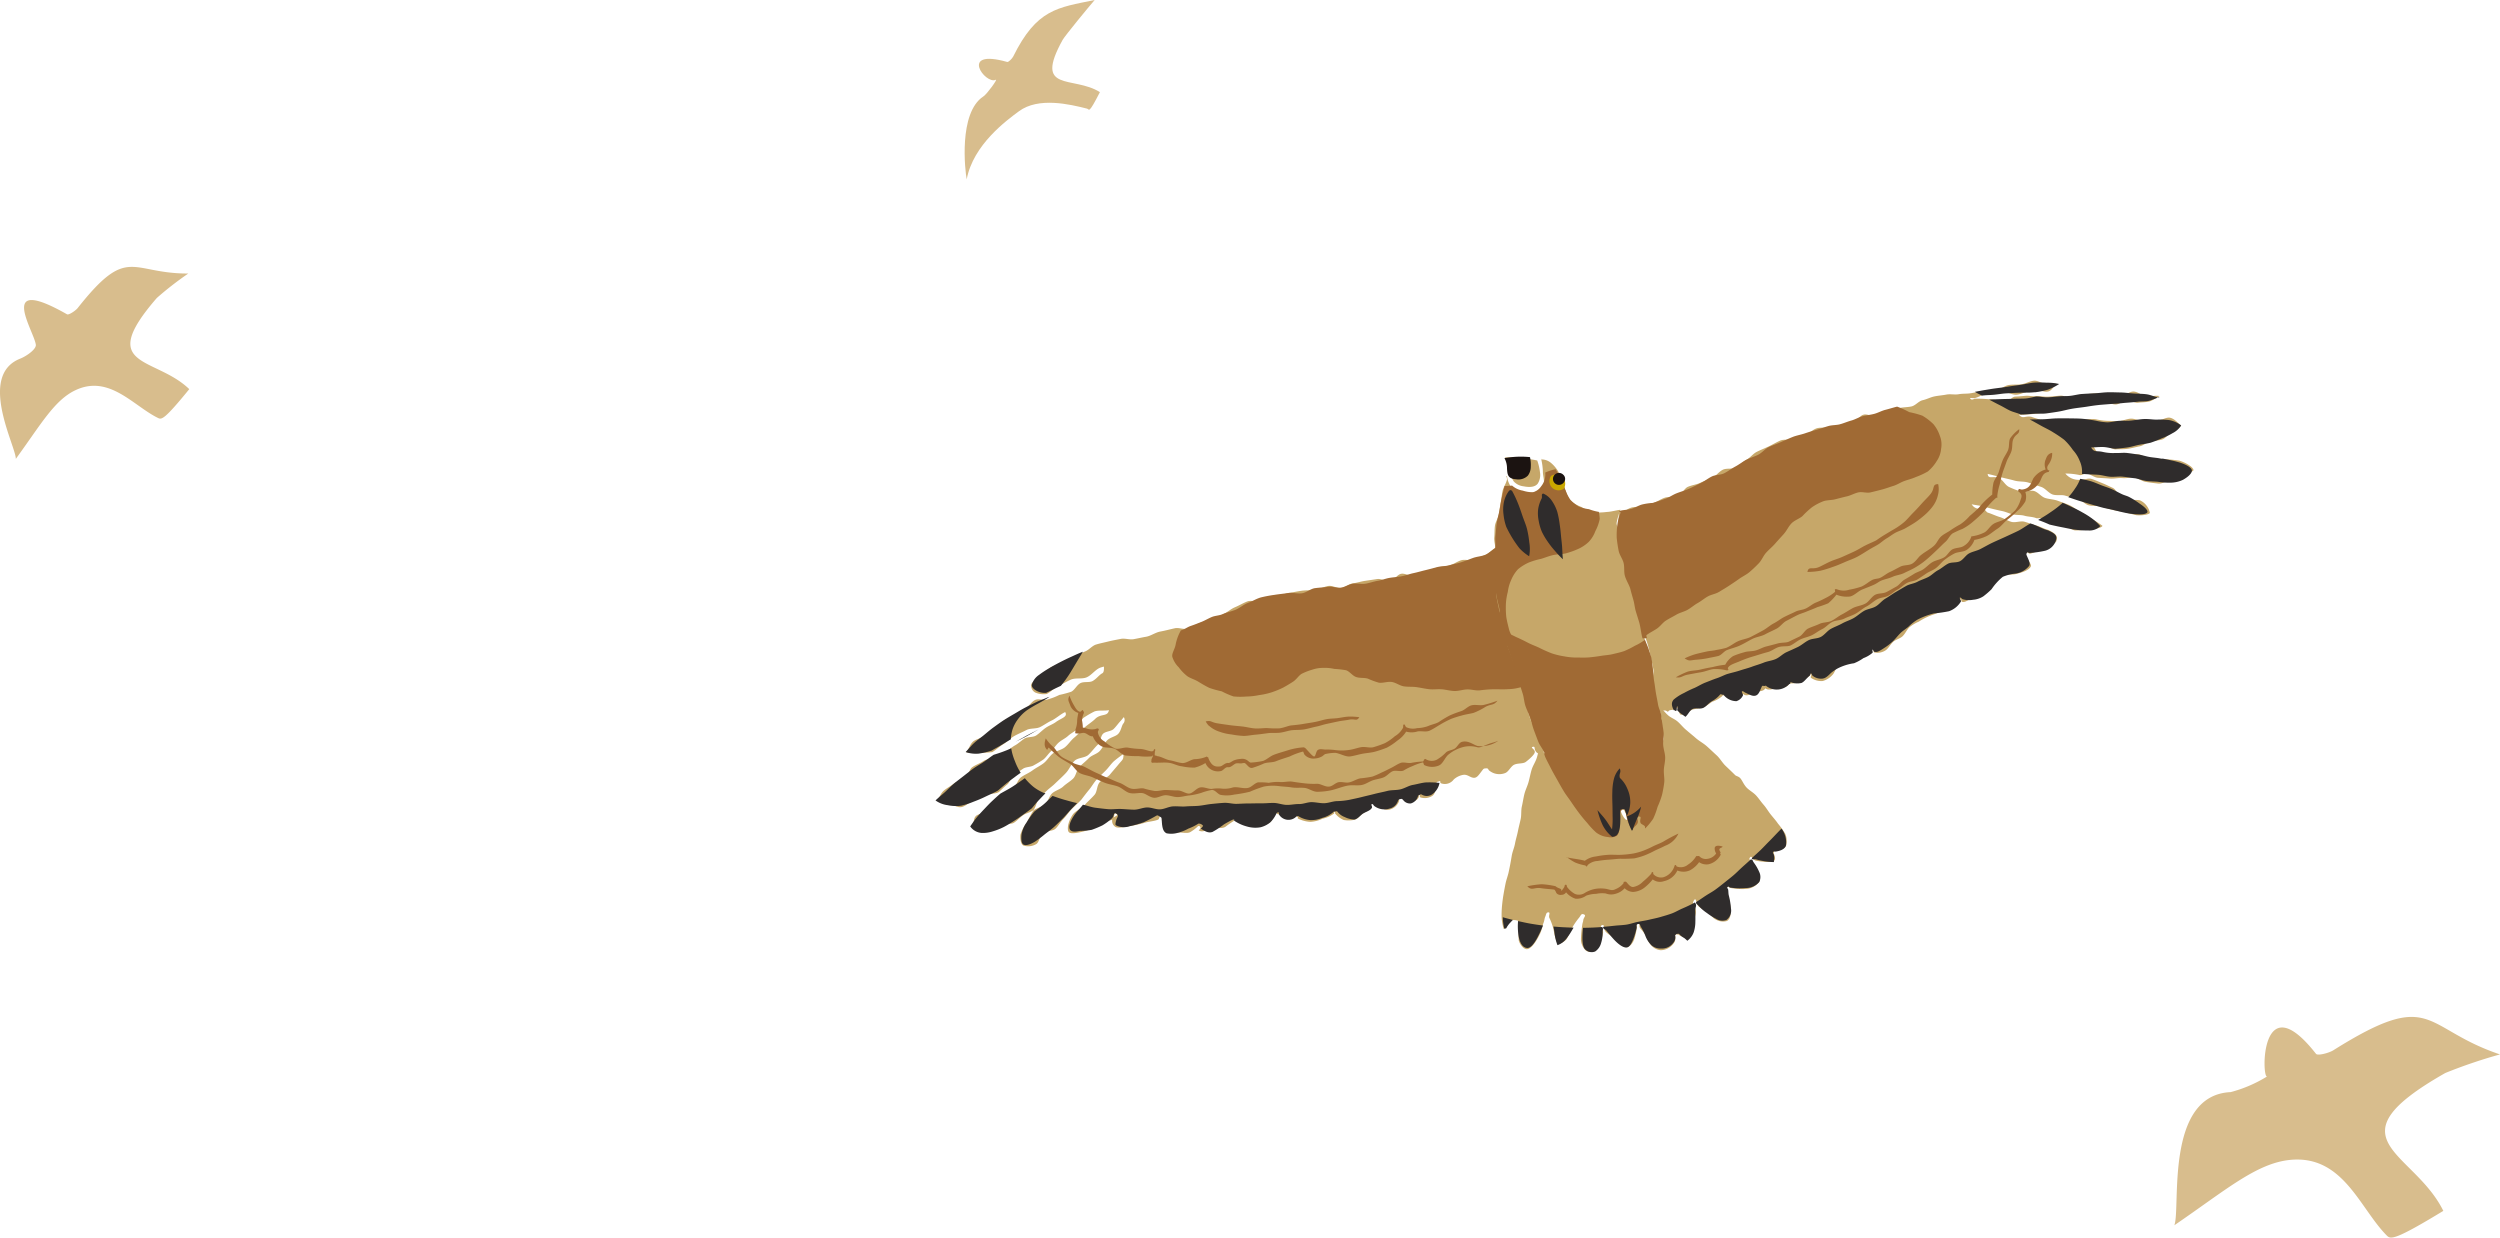 <svg xmlns="http://www.w3.org/2000/svg" width="318" height="157.419" viewBox="0 0 318 157.419"><g transform="translate(-920 -1727)"><g transform="translate(920 1760.942)"><path d="M283.459,306.561c-9.032-5.139-4.2,2.091-3.971,3.863.082.575-1.192,1.464-1.986,1.776-5.452,2.151-.535,11.169-.558,12.751,3.191-4.384,4.919-7.5,7.614-8.75,4.3-2.008,7.378,2.056,10.506,3.562.436.206.818.153,3.943-3.684-4.37-4.209-11.905-2.635-4.124-11.6a41.551,41.551,0,0,1,4-3.106c-7.376.033-7.644-3.738-14.077,4.4C284.54,306.1,283.674,306.688,283.459,306.561Z" transform="translate(-274.931 -300.523)" fill="#d8bd8d" fill-rule="evenodd"/></g><path d="M366.184,284.661c-6.23-1.757-2.763,2.921-1.47,2.267.347-.179-1.1,1.814-1.564,2.116-3.2,2.081-2.324,9.528-2.123,10.551.821-4.41,5.093-7.515,6.644-8.663,2.489-1.84,6.451-.893,8.67-.333.307.082.159.768,1.63-2.1-3.394-2.14-8.481.114-4.742-6.644.289-.519,3.4-4.307,4.074-5.072-4.73.968-7.375,1.142-10.368,7.2C366.812,284.226,366.343,284.705,366.184,284.661Z" transform="translate(681.937 1450.22)" fill="#d8bd8d" fill-rule="evenodd"/><path d="M486.423,306.9c-7.1-9.052-6.922,3.151-6.221,2.882a17.018,17.018,0,0,1-4.633,1.991c-8.433.386-6.33,14.806-7.163,16.938,6.507-4.449,10.4-7.854,14.656-8.308,6.819-.719,8.919,6.166,12.383,9.629.482.483,1.029.586,7.176-3.152-3.783-7.678-14.741-9.022.26-17.542a64.138,64.138,0,0,1,6.95-2.36c-9.961-3.335-8.421-8.547-21.2-.528C488.107,306.785,486.637,307.184,486.423,306.9Z" transform="translate(728.17 1554.144)" fill="#d8bd8d" fill-rule="evenodd"/><g transform="translate(661.367 1499.376)"><g transform="translate(377.633 276.055)"><g transform="translate(86.553)"><path d="M430,291.625c.53-.154,1-.508,1.51-.686s1.18.005,1.686-.194.78-.982,1.28-1.2,1.076-.272,1.568-.508,1.031-.388,1.519-.635.842-.762,1.327-1.015,1.211-.044,1.688-.3.846-.726,1.329-.98.835-.762,1.323-1.009,1-.443,1.5-.679.969-.525,1.47-.746,1.176-.022,1.686-.223,1.025-.35,1.544-.528.929-.673,1.457-.826c.492-.142,1.067,0,1.563-.142s1.015-.178,1.512-.318,1.015-.165,1.512-.3.837-.829,1.334-.964,1.14.289,1.639.158.94-.47,1.439-.6.995-.274,1.5-.4,1.036-.093,1.539-.211.9-.677,1.408-.789.978-.372,1.483-.479,1.031-.136,1.535-.236,1.065.045,1.572-.047,1.042-.04,1.55-.125,1.013-.2,1.523-.281,1.047.076,1.555.009c.541-.074,1.078-.657,1.724-.768.512-.089,1.078-.02,1.624-.1s1.056-.4,1.59-.452c.555-.053,1.118.45,1.633.465.575.013.773-.176,1.252-.042-.461.289-.512.757-1.022.933s-1.154-.223-1.691-.129c-.232.005-.432.116-.662.123-.59.016-1.172.412-1.768.436s-1.214-.426-1.8-.388-1.2.114-1.784.18-1.134.528-1.706.635c-.176.031-.421-.04-.592,0,.211.359.463.1.642.067a19.146,19.146,0,0,1,1.929.093c.612-.036,1.252.35,1.895.332.439-.013.86-.666,1.3-.684s.869-.058,1.309-.1.9.107,1.332.033c.506-.014,1.027.1,1.534.076s1.022-.091,1.517-.127c.579-.044.6.247,1.178.205.552-.044,1.084-.316,1.63-.354s1.1-.107,1.642-.136,1.1.158,1.646.145,1.085.116,1.63.125,1.116-.55,1.662-.51,1.044.526,1.586.6,1.131-.143,1.67-.027c0,.007-.054.051-.054.058-.436.156-.815.548-1.274.646s-.938.091-1.4.147-.96-.343-1.425-.312-.9.5-1.365.53c-.584.029-1.211-.4-1.8-.356s-1.169.381-1.744.475c-.735.122-1.459.169-2.158.3-.561.1-1.094.314-1.646.407s-1.118.111-1.681.183-1.1.178-1.675.218c-.55.038-1.074.083-1.655.082.543.6.739.109,1.566.256a13.1,13.1,0,0,0,1.6.47c.561-.022,1.111-.091,1.662-.1s1.105-.042,1.661-.029,1.109-.089,1.668-.038c.543.051,1.129-.073,1.688.029a7.723,7.723,0,0,0,1.412.187c.466,0,.955.067,1.466.033.476-.033.951-.263,1.452-.307.55-.049,1.136.3,1.681.263.568-.038,1.113-.011,1.642,0,.588.009,1.216-.488,1.719-.385.584.122,1,.672,1.4.984-.187.379-.682.474-1.192.782-.387.236-.662.8-1.178.993-.448.169-1,.131-1.506.267-.477.127-.913.525-1.416.622s-1.005.243-1.5.31c-.517.071-1.06.034-1.544.073-.526-.033-1.04-.521-1.546-.534-.537-.011-.788.1-1.283.112.446.677.341.815,1.194,1.009a6.152,6.152,0,0,0,1.67.087c.477.033.924.16,1.41.209s1.009-.319,1.488-.254.907.485,1.378.564c.488.083.971.089,1.432.187.156.033.2-.18.356-.147a18.088,18.088,0,0,1,2.013.194c.857.25,1.759.82,1.815,1.191.02.131-.421.287-1.514.908a3.008,3.008,0,0,1-1.392.407c-.5.034-1.047.474-1.59.412-.526-.06-1.073-.127-1.583-.214s-.966-.481-1.416-.528c-.51-.051-1.04.093-1.552.047s-1.04.1-1.552.06-1.033-.065-1.544-.1-.993-.5-1.5-.537c-.25-.018-.532.22-.784.2a8.616,8.616,0,0,0-1.875-.205,2.174,2.174,0,0,0,1.8.8c.465.085,1.049-.269,1.517-.123s.918.358,1.368.535.893.41,1.327.6c.452.2.655.926,1.076,1.12.267.125.568.165.822.28.6.274,1.359.029,1.719.265a2.243,2.243,0,0,1,1.125,1.528c-.054.169-.759.359-1.684.3a15.266,15.266,0,0,1-1.486-.394c-.51-.107-1.036-.156-1.546-.281s-1.007-.289-1.514-.427-1.084-.027-1.586-.172-.889-.7-1.39-.849-1.04-.2-1.539-.361-1.1.009-1.6-.147c-.543-.172-.944-.8-1.494-.976s-1.087-.386-1.641-.553-1.18-.087-1.735-.245-1.123-.27-1.679-.416-1.18-.312-1.741-.439c.076.775.735.163,1.521.572.428.221.721.878,1.211,1.1a12.551,12.551,0,0,0,1.494.575c.5.149,1.172-.223,1.688-.067s.893.717,1.4.882,1.076.165,1.572.347,1.022.354,1.5.561c.5.218.911.6,1.363.848a11.219,11.219,0,0,1,1.345.833,9.61,9.61,0,0,1,1.519.964c-.229.33-1.073.4-1.824.43a9.085,9.085,0,0,1-1.666.145c-.512-.062-.989-.586-1.564-.7-.526-.1-1.036-.2-1.59-.332-.368-.171-.733-.361-1.105-.5-.218-.08-.506.044-.71-.038-.459-.183-.993-.158-1.461-.294s-.991-.064-1.465-.172-.931-.334-1.406-.432c-.728-.151-1.43-.33-2.12-.506-.626-.194-1.4-.263-1.735-.354.427.711,1.127.57,1.621.7.16.051.263.31.439.365.5.16.989.4,1.5.555s.976.466,1.485.615,1.169-.156,1.677-.013,1.013.35,1.515.483c.524.138.985.43,1.486.548.831.4,1.3.719,1.062,1.4-.123.347-.579.521-1.575.851a6.836,6.836,0,0,1-1.775.791c-.192.024-.352-.3-.447-.129a.52.52,0,0,0-.071.5c.254.566.74.964.6,1.26-.241.481-1.167.788-1.942.964-.561.129-1.267-.073-1.7.183a7.812,7.812,0,0,0-1.682,1.416,11.067,11.067,0,0,1-.853,1.06c-.359.3-.759.254-1.218.348-.388.08-.831.653-1.354.514-.112-.031-.071-.407-.178-.359s-.038.147-.091.25c-.267.53-.884.655-1.528.918a13.189,13.189,0,0,1-1.713.768,8.226,8.226,0,0,0-1.984.944,5,5,0,0,0-1.178.7c-.327.3-.517.782-.86,1.133-.325.33-.9.437-1.236.751-.367.343-.6.848-.958,1.073a1.889,1.889,0,0,1-1.441.26c-.082-.024-.142-.472-.223-.452s-.169.189-.229.249a3.563,3.563,0,0,1-1,.746c-.421.211-.706.55-1.147.652a6.565,6.565,0,0,0-1.775.33c-.486.24-.59.987-.915,1.309a2.5,2.5,0,0,1-1.26.8,2.276,2.276,0,0,1-1.5-.41c-.091-.065.132-.472.02-.466s-.076.127-.161.2a4.616,4.616,0,0,1-1.151.668,2.214,2.214,0,0,1-1.281.312c-.085-.016-.016.049-.1.082s-.056-.053-.109.016c-.365.47-.915.414-1.4.468s-1.145.426-1.619.062c-.142-.109.069-.566-.1-.523s.185.334.109.5c-.231.485-.946.358-1.361.5s-.826.572-1.316.35c-.129-.06-.011-.123-.145-.074s-.036,0-.1.132a1.072,1.072,0,0,1-.8.586,1.771,1.771,0,0,1-1.407-.613c-.107-.094-.118.044-.259.054s-.033-.005-.127.1a3.741,3.741,0,0,1-1.267.7,8.335,8.335,0,0,1-1.227.784,9.987,9.987,0,0,0-1.236.2,4.7,4.7,0,0,0-1.044.632c-.116-.105-.381.107-.508.011-.165-.125-.18-.474-.281-.6-.082-.1-.018-.245-.147-.265s-.156.067-.263.14c-.265.176-.615.109-.755.216-.294.221.034.234-.365.034-.172-.085-.278-.027-.47-.029-.109,0-.143.136-.216.218-.049.053-.249,0-.3.062s.39.23.319.307c-.065-.445-.47-.77-.541-1.2s-.127-.88-.2-1.309c-.076-.445-.341-.846-.416-1.27-.1-.6.319-1.256.229-1.8s-.207-1.078-.327-1.606-.238-1.069-.377-1.59-.336-1.038-.486-1.555-.372-1.024-.524-1.537c-.136-.452-.274-.906-.408-1.367s-.339-.893-.465-1.354-.372-.891-.485-1.354c-.133-.552-.033-1.24-.214-1.886-.14-.5-.372-1.005-.512-1.548-.134-.523-.278-1.044-.387-1.579s-.541-1.031-.6-1.563c-.06-.561.309-1.114.336-1.639a6.243,6.243,0,0,1,.053-1.617c.018-.051-.214-.23-.181-.272.058-.018.4.341.463.321.341-.1.737-.53,1.25-.681.45-.131.982-.065,1.408-.187C429.309,291.814,429.843,291.658,430,291.625Z" transform="translate(-425.322 -276.055)" fill="#c6a769"/></g><g transform="translate(72.421 9.738)"><path d="M421.652,281.826A6.8,6.8,0,0,1,422,283.32a2.02,2.02,0,0,1-.294,1.461c-.319.394-.922.5-1.795.33a1.992,1.992,0,0,1-1.243-.619,2.914,2.914,0,0,1-.483-1.314,4.274,4.274,0,0,0-.653-1.737c.456-.018.936-.033,1.392-.009s.909.1,1.363.169S421.2,281.723,421.652,281.826Z" transform="translate(-417.536 -281.42)" fill="#c6a769"/></g><g transform="translate(72.363 9.655)"><path d="M420.755,281.435a4.485,4.485,0,0,1,.1,1.218,1.871,1.871,0,0,1-.37,1.136,1.714,1.714,0,0,1-1.481.468c-1.084-.067-1.122-.613-1.172-1.372a2.684,2.684,0,0,0-.325-1.318,12.463,12.463,0,0,1,1.617-.183A11.359,11.359,0,0,1,420.755,281.435Z" transform="translate(-417.504 -281.375)" fill="#1b1311"/></g><g transform="translate(71.084 9.882)"><path d="M418.4,283.734a3,3,0,0,0,.452,1.28,2.912,2.912,0,0,0,1.514.784,3.936,3.936,0,0,0,1.323.022,2.064,2.064,0,0,0,1.225-.61c.381-.472.107-1.24.058-1.888a8.063,8.063,0,0,0-.236-1.822.469.469,0,0,0,.011.129,1.86,1.86,0,0,1,1.234.423,4.231,4.231,0,0,1,.917,1.065c.2.392.4.826.579,1.265.171.414.207.866.39,1.234a5.161,5.161,0,0,0,.548,1.2,4.713,4.713,0,0,0,1.456.855,5.581,5.581,0,0,0,1.544.691,9.1,9.1,0,0,0,1.69-.054c.561-.024,1.2-.216,1.741-.278a8.1,8.1,0,0,0-.5,1.673c-.011.524.468,1.042.532,1.59.064.528-.3,1.134-.187,1.666s.644.964.777,1.479c.14.535.062,1.116.2,1.615.178.637.608,1.176.741,1.724.111.466.167.942.294,1.407s.14.964.274,1.425.211.94.347,1.394c.152.508.209,1.049.358,1.565s.263,1.031.4,1.548.472.984.588,1.5.2,1.056.285,1.581c.093.545.118,1.134.221,1.728.082.463.365.9.448,1.39.08.47.011.973.089,1.459s.16.955.229,1.437c-.044.174-.372.018-.439.185.107.1.6.216.715.319.071.526-.232,1.131-.174,1.661s.406,1.034.443,1.564-.131,1.078-.118,1.606.152,1.074.132,1.6.073,1.1.013,1.615a14.71,14.71,0,0,1-.437,1.559,11.917,11.917,0,0,1-.488,1.521,9.56,9.56,0,0,1-.535,1.525,8.173,8.173,0,0,1-.946,1.37c-.044-.062-.3-.252-.341-.314a2.389,2.389,0,0,1-.22-.63c-.152-.408.073-.644-.365-.626s.069.307-.051.728a2.869,2.869,0,0,1-.5.786c-.067.087-.2.009-.261.1a5.038,5.038,0,0,1-.6-1.514c-.1-.356-.3-.626-.443-1.011-.256-.114-.3-.187-.539-.04-.022.278-.114.617-.116.935-.005.857.152,1.888-.321,2.327a1.5,1.5,0,0,1-1.111.341,3.339,3.339,0,0,1-1.441-.855,9.469,9.469,0,0,1-1.151-1.165c-.354-.387-.78-.748-1.129-1.207-.327-.432-.7-.849-1.016-1.316s-.492-1.009-.777-1.479c-.3-.488-.7-.9-.96-1.367-.29-.521-.563-1.016-.795-1.47a13.344,13.344,0,0,1-.47-1.6c-.058-.131-.3-.183-.358-.314l-.1.051c-.02-.038.183-.142.165-.181-.209-.492-.494-.951-.691-1.45s-.512-.953-.7-1.457-.339-1.018-.515-1.528-.207-1.06-.378-1.57-.477-.971-.641-1.485-.067-1.1-.227-1.615-.334-1.025-.492-1.543c-.031-.1-.367.007-.4-.091-.151-.492.007-1.08-.142-1.575s-.61-.9-.753-1.4-.325-.987-.459-1.488.044-1.082-.076-1.583-.466-.962-.566-1.468.08-1.067,0-1.575-.327-1-.374-1.516.089-1.024.065-1.51c-.024-.515.036-1.007.038-1.5,0-.512-.011-1,.018-1.494s-.181-1.022-.129-1.516.013-1.013.089-1.508.4-.944.492-1.439.132-.982.238-1.479c.1-.479.125-.986.238-1.486.107-.475.445-.935.559-1.437C418.434,283.943,418.232,283.7,418.4,283.734Z" transform="translate(-416.799 -281.5)" fill="#c6a769"/></g><g transform="translate(0.158 21.063)"><path d="M454.944,313.742c-.247.181-.339.334-.476.312a.66.66,0,0,1-.581-.359c-.216-.307,0-.619-.361-.528s.309.3.263.675c-.036.3-.623.84-1.145,1.238-.352.267-1.035.132-1.5.368-.434.223-.7.918-1.152,1.06a2.024,2.024,0,0,1-2.022-.347c-.116-.125-.118-.263-.289-.26s-.361-.011-.466.122c-.615.782-.8,1.209-1.388,1.044-.381-.107-.7-.45-1.238-.323a2.436,2.436,0,0,0-1.118.579,1.394,1.394,0,0,1-1.61.477c-.169-.062-.027-.368-.181-.276s-.37.038-.394.218c-.087.666-.1,1.419-.6,1.7a1.768,1.768,0,0,1-1.461.147c-.133-.06-.009-.367-.143-.312s.018.133-.04.265c-.241.555-.73.512-1.074.579a.746.746,0,0,1-.809-.243c-.149-.145-.314-.552-.517-.512s-.051.546-.132.739a1.7,1.7,0,0,1-1.163,1.033c-.637.174-1.136-.23-1.773-.693-.138-.1-.4-.276-.568-.236s0,.481-.071.633c-.183.372-.6.541-1,.79-.361.221-.659.75-1.111.817a3.534,3.534,0,0,1-1.336.022,2.808,2.808,0,0,1-1.078-.809c-.1-.107.071-.231-.076-.234s.014.123-.091.225a3.736,3.736,0,0,1-1.45.652,4.076,4.076,0,0,1-1.541.4,3.889,3.889,0,0,1-1.593-.423c-.084-.051.073-.194-.025-.187s-.241-.276-.319-.216c-.711.559-1.038.465-1.686-.347-.127-.16-.23.2-.436.211s-.33-.312-.437-.138c-.241.4-.3.9-.632,1.158a2.981,2.981,0,0,1-1.236.47c-.539.111-1-.256-1.581-.425a4.309,4.309,0,0,1-1.443-.657c-.067-.047-.238.171-.319.163s.024.254-.053.287a11.891,11.891,0,0,0-1.078.746c-.506.3-1.3,0-1.779.169-.555.2-1.078.59-1.6.28a1.03,1.03,0,0,0,.25-.341c-.172-.221-.031-.192-.309-.221a5.03,5.03,0,0,1-1.047.793c-.443.192-1.056-.011-1.5.053a2.184,2.184,0,0,1-1.285-.334c-.55-.252-.755-.592-.8-1.4-.013-.207.118-.557-.06-.666s-.214.65-.4.735c-.514.232-1.223.234-1.829.441a13.623,13.623,0,0,1-1.813.387c-.822.165-1.568.31-1.857.064a.875.875,0,0,1-.339-.9c.122-.443.9-.465.512-.713s-.136.4-.488.7c-.319.269-1.049.067-1.514.316-.416.223-.715.711-1.162.884a9.232,9.232,0,0,1-1.385.421c-.646.138-1.243.22-1.47.018-.267-.249-.211-1.207.461-2.229.347-.528,1.2-.79,1.672-1.4.314-.336.731-.7,1.12-1.143.338-.388.281-1.153.633-1.574s.993-.6,1.323-1c.372-.454.742-.864,1.042-1.232.6-.741.67-.59.684-1.388a15,15,0,0,0-1.2.906c-.385.347-.686.822-1.078,1.216-.372.376-.779.74-1.143,1.14s-.622.895-.964,1.3c-.356.423-.677.862-.995,1.272-.443.474-.926.875-1.31,1.29-.343.374-.626.82-.987,1.18s-.613.877-.984,1.211c-.4.359-1.182.231-1.557.528-.447.354-.5,1.192-.88,1.419a1.981,1.981,0,0,1-1.635.187c-.256-.114-.448-.657-.378-1.374a4.356,4.356,0,0,1,.813-1.53,10.813,10.813,0,0,1,.837-1.554c.414-.327,1.055-.427,1.47-.78s.51-1.038.913-1.4,1.005-.492,1.4-.862.889-.639,1.271-1.015.427-1.107.8-1.486.818-.722,1.182-1.1c.387-.4,1.038-.532,1.394-.911.387-.412.583-.967.924-1.339.4-.428,1.113-.5,1.438-.858.387-.423.417-1.064.672-1.339a.7.7,0,0,0,.036-.784c-.094.1-.24.3-.383.459-.321.33-.581.726-.911,1.047s-1.007.29-1.343.606-.294,1.031-.624,1.343c-.437.408-.791.909-1.232,1.33s-1.354.348-1.788.784-.653,1.064-1.069,1.514c-.365.4-.893.88-1.492,1.454-.321.3-.713.577-1.058.913-.33.319-.594.726-.918,1.065s-.381.962-.681,1.31c-.388.307-.971.4-1.352.681-.407.292-.737.684-1.129.931-.43.27-1.125,0-1.53.205a9.4,9.4,0,0,1-1.214.728,3.136,3.136,0,0,1-1.336-.051c-.608-.047-.866.049-1.232-.432.272-.388.125-.891.427-1.256s1.045-.329,1.372-.673.615-.688.964-1.015.7-.548,1.069-.858c.476-.276.855-.7,1.334-1.015s.6-1.1,1.067-1.43.991-.528,1.445-.864.975-.574,1.417-.917.739-.889,1.174-1.238,1.1-.439,1.53-.788c.448-.365.757-.877,1.176-1.221.436-.359.828-.833,1.278-1.252s1.016-.75,1.4-1.136c.737-.728,1.608-.23,1.74-1.118-.459.133-1.454-.033-1.906.207a12.3,12.3,0,0,0-1.323.775c-.394.279-.385,1.113-.773,1.436s-.829.537-1.2.873-.857.535-1.22.871-.592.76-.931,1.067c-.359.325-.617.757-.964,1.042a12.689,12.689,0,0,1-1.216.74c-.388.26-1.007.185-1.394.452s-.788.519-1.169.8-.481.922-.853,1.211-.7.65-1.058.953c-.5.292-1.241.143-1.73.383a16.04,16.04,0,0,1-1.5.733c-.565.2-1.02.713-1.539.8-.6.1-1.134-.437-1.652-.523-.566-.094-1.007.024-1.456-.33.359-.359.461-.862.857-1.221.378-.345.882-.57,1.29-.913s1.064-.323,1.483-.65.445-1.131.873-1.441.951-.466,1.388-.764,1.022-.279,1.466-.564a11.5,11.5,0,0,0,1.33-.628c.432-.192.8-.574,1.251-.817.428-.23.782-.6,1.205-.862s1.1-.142,1.5-.41c.43-.285.78-.668,1.162-.937.448-.318.955-.483,1.3-.739.715-.535,1.592-.664,1.22-1.292-.524.221-1.191.829-1.71,1.069s-.975.588-1.486.84-1.225.109-1.73.374-1.047.481-1.544.76-.9.74-1.383,1.031-.933.71-1.41,1.015a8.9,8.9,0,0,1-1.741.064,3.842,3.842,0,0,1-1.59-.062c.367-.388.465-.956.844-1.312s1.049-.419,1.452-.751.955-.47,1.379-.779.67-.873,1.111-1.158.973-.421,1.428-.684.848-.633,1.312-.88.762-.831,1.236-1.064,1.182.132,1.661-.091a7.514,7.514,0,0,0,1.423-.552,13.6,13.6,0,0,0,1.5-.4c.457-.216.717-.848,1.16-1.089.463-.25,1.169-.047,1.588-.287.5-.285.824-.775,1.212-.976.189-.087.238-.41.212-.853a4.122,4.122,0,0,0-.546.167c-.6.279-1.029.922-1.628,1.189s-1.43.042-2.025.3c-.537.236-1.042.555-1.583.795s-.969.789-1.508,1.04a2.8,2.8,0,0,1-1.41-.174,1,1,0,0,1-.55-.986c.031-.374.633-.639,1.2-1.1a9.679,9.679,0,0,1,1.205-1.093c.445-.269,1.025-.343,1.526-.6.484-.249.98-.468,1.472-.686.523-.232.966-.594,1.443-.773.508-.192.9-.728,1.4-.882s1.056-.263,1.57-.392,1.056-.221,1.579-.328,1.111.131,1.639.036,1.042-.216,1.572-.307c.619-.105,1.187-.548,1.82-.664s1.229-.283,1.855-.419c.523-.114,1.145.2,1.653.04s.96-.5,1.457-.686,1.071-.2,1.559-.408.951-.5,1.434-.713c.534-.234.984-.672,1.526-.9s1.053-.546,1.6-.75,1.279.165,1.842.007a15.542,15.542,0,0,1,1.677-.378c.57-.094,1.076-.6,1.65-.688s1.143-.211,1.715-.292,1.174-.038,1.748-.116,1.109-.423,1.675-.5c.516-.071,1.094.318,1.612.247s.982-.5,1.5-.574,1.018-.24,1.535-.318,1.029-.147,1.545-.23,1.116.347,1.632.258.909-.829,1.423-.927,1.136.363,1.648.254.964-.481,1.474-.6.991-.321,1.5-.454,1.045-.129,1.548-.274.94-.481,1.441-.641,1.129.085,1.624-.091.971-.4,1.461-.59,1.085-.873,1.568-1.084c-.031.508-.437,1.316-.441,1.842-.005.506.4,1.016.419,1.548.022.5-.227,1.038-.178,1.574.049.519.465.989.543,1.51s-.169,1.084-.067,1.6.187,1.031.309,1.541.2,1.031.338,1.537.575.927.721,1.43.08,1.071.23,1.572.127,1.055.279,1.552c.029.1.3.013.33.111.154.5.528.931.682,1.43s.005,1.094.165,1.59.211,1.031.374,1.525.26,1.02.43,1.514.416.964.6,1.452.661.866.848,1.35.212,1.035.412,1.514C455.014,313.86,454.958,313.733,454.944,313.742Z" transform="translate(-377.72 -287.66)" fill="#c6a769"/></g><g transform="translate(10.173 44.354)"><path d="M383.238,302.056c.476-.27.969-.535,1.456-.8s.975-.523,1.466-.768c-.461.274-.946.563-1.436.826S383.733,301.823,383.238,302.056Z" transform="translate(-383.238 -300.493)" fill="#1a1718"/></g><g transform="translate(72.009 41.515)"><path d="M445.969,326.135a1.821,1.821,0,0,1-1.427-.191c-.4-.187-.677-.673-1.047-.944a8.388,8.388,0,0,1-1.169-.753c-.269-.35-.267-1.136-.526-.779-.4.559.189.715.218,1.4.022.454-.225.911-.24,1.352a4.188,4.188,0,0,1-.151,1.3,1.95,1.95,0,0,1-.751.971,3.07,3.07,0,0,0-.312-.241c-.256-.185-.564-.149-.7-.372-.279.007-.33-.145-.5.082a1.133,1.133,0,0,1-.178,1.025,2.089,2.089,0,0,1-1.641.868,1.84,1.84,0,0,1-1.223-.628,3.445,3.445,0,0,1-.622-1.165,6.747,6.747,0,0,0-.777-1.009c-.183-.252.034-.633-.27-.57s-.084.3-.152.6a11.568,11.568,0,0,1-.327,1.376c-.3.751-.672.942-.9,1-.4.1-.8-.374-1.347-.913-.4-.394-1.04-.652-1.41-1.083-.265-.312-.062-.942-.443-.793s.129.477.145.886a4.84,4.84,0,0,1-.381,1.309,1.715,1.715,0,0,1-.668,1.065,1.06,1.06,0,0,1-1.194-.071,2.053,2.053,0,0,1-.574-1.574,14.2,14.2,0,0,1,.16-1.65c.022-.229.116-.414.123-.555.02-.4.45-.635.082-.786s-.383.18-.65.476a8.779,8.779,0,0,0-.946,1.425,9.83,9.83,0,0,1-.608,1.263,2.1,2.1,0,0,1-1.093.619,5.464,5.464,0,0,1-.483-1.436,6.763,6.763,0,0,0-.61-1.907c-.129-.272.18-.7-.12-.7s-.28.3-.408.568c-.087.192-.1.5-.223.8-.14.35-.2.842-.4,1.281a8.121,8.121,0,0,1-.662,1.176c-.325.468-.755.918-1.116.857-.432-.073-.789-.572-.956-1.067a5.847,5.847,0,0,1,.018-1.374,8.551,8.551,0,0,1-.131-1.182c-.5-.132-.877-.08-1.033.085a3.7,3.7,0,0,0-.5.868c-.071.013-.2.082-.278.093a6.338,6.338,0,0,1-.261-1.45,12.517,12.517,0,0,1,.047-1.459c.045-.466.105-.958.187-1.439s.171-.956.267-1.425.281-.942.381-1.394c.174-.777.3-1.508.407-2.142.087-.514.319-1.016.417-1.555.093-.514.261-1.025.367-1.561.1-.514.241-1.027.354-1.561.109-.51.027-1.073.149-1.6s.191-1.047.323-1.575c.129-.51.383-1,.528-1.526.138-.5.232-1.033.387-1.552s.481-.969.648-1.49.241-1,.421-1.517c.178.361.5.757.808,1.336.229.434.412.955.7,1.457.258.452.53.926.824,1.4.283.456.6.9.911,1.345s.483,1.007.811,1.421a15.151,15.151,0,0,0,1.122,1.191,7.866,7.866,0,0,0,1.281,1.018,2.968,2.968,0,0,0,1.523.439c.617.042,1.178.1,1.521-.216a2.452,2.452,0,0,0,.63-1.708,3.3,3.3,0,0,0,.59,1.466c.151.161.212.267.428.227s.136-.2.218-.407c.073-.174.265-.289.408-.477.087-.118.107-.261.194-.4.042.06-.074.14-.031.2a1.864,1.864,0,0,1,.247.39c.082.189.1.3.3.336s.064-.254.211-.4a7.329,7.329,0,0,0,1-1.2,8.831,8.831,0,0,0,.969-1.281,11.3,11.3,0,0,0,.372-1.559,13.812,13.812,0,0,0,.454-1.53c.08-.515.105-1.053.142-1.592.036-.523.114-1.058.114-1.6s-.082-1.06-.109-1.6-.2-1.049-.245-1.579-.064-1.12-.127-1.646c.336.307.672.737,1.035,1.058.345.3.833.465,1.2.782s.646.684,1.009,1c.43.372.877.731,1.309,1.107s.957.648,1.385,1.027.848.786,1.27,1.171.708.927,1.116,1.319.837.79,1.232,1.191c.116.12.416.156.615.356.276.272.45.831.871,1.26.325.33.8.575,1.171.966.334.358.613.795.953,1.181s.59.833.9,1.225c.327.412.673.784.938,1.185a9.957,9.957,0,0,1,.9,1.241,2.264,2.264,0,0,1,.138,1.523c-.136.43-.624.517-1.356.632-.154.024-.123.132-.209.263s-.007.1.033.249a1.666,1.666,0,0,1,.123.6c-.013.116-.154.209-.151.358a9.149,9.149,0,0,1-2.318-.161c-.4-.114-.5-.724-.73-.385s.207.338.452.672a5.362,5.362,0,0,1,.608,1.172c.189.465.332.888.114,1.245a2.244,2.244,0,0,1-1.7.9,7.992,7.992,0,0,1-1.967-.129c-.2-.033-.214-.278-.354-.138a.356.356,0,0,0-.129.4c.033.2.138.436.2.7a9.108,9.108,0,0,1,.321,1.652C446.459,325.18,446.461,325.843,445.969,326.135Z" transform="translate(-417.309 -298.929)" fill="#c6a769"/></g><g transform="translate(71.025 11.255)"><path d="M419.3,304.09c-.152-.5-.488-.964-.615-1.485s-.265-1.045-.345-1.566a11.677,11.677,0,0,1-.049-1.606,7.419,7.419,0,0,1,.243-1.566,5.352,5.352,0,0,1,.425-1.514,4.772,4.772,0,0,1,.857-1.363,5.892,5.892,0,0,1,1.368-.858,9.174,9.174,0,0,1,1.564-.47c.519-.154,1.027-.37,1.555-.485s1.109-.094,1.624-.223a10.275,10.275,0,0,0,1.545-.552,4.737,4.737,0,0,0,1.358-.906,3.922,3.922,0,0,0,.842-1.372,5.438,5.438,0,0,0,.554-1.543,7,7,0,0,0-.111-.9,6.328,6.328,0,0,1-1.26-.345,4.9,4.9,0,0,1-1.3-.334,4.964,4.964,0,0,1-1.056-.855,4.763,4.763,0,0,1-.592-1.156c-.181-.367-.294-.786-.465-1.2a12.725,12.725,0,0,0-.833-1.535,6.061,6.061,0,0,0-1.31.423,2.417,2.417,0,0,1-.537,1.768,1.785,1.785,0,0,1-1.047.741,4.342,4.342,0,0,1-1.279-.212,2.7,2.7,0,0,1-1.359-.641,5.751,5.751,0,0,1-.957.049c-.122.53-.261,1.053-.37,1.557-.116.528-.18,1.055-.281,1.565-.1.526-.252,1.036-.336,1.552s-.1,1.055-.165,1.579.018,1.053-.018,1.584-.178,1.033-.183,1.57c-.005.515.022,1.042.045,1.584.022.512-.009,1.044.042,1.588.049.514.192,1.016.27,1.532s.24,1,.341,1.51.053,1.045.172,1.55.4.966.53,1.466.241,1.006.385,1.5.33.986.479,1.481.274,1,.425,1.488c.029.1,0,.105.031.2.172.563.28,1.227.454,1.786a2.865,2.865,0,0,0,.379-1.869,9.767,9.767,0,0,0-.521-1.768C419.584,305.2,419.45,304.563,419.3,304.09Z" transform="translate(-416.767 -282.256)" fill="#a06a34"/></g><g transform="translate(30.097 21.184)"><path d="M408.345,305.57c.457-.25.873-.5,1.249-.746.432-.281.7-.75,1.073-.991a7.518,7.518,0,0,1,1.358-.534,4.319,4.319,0,0,1,1.4-.234,5.562,5.562,0,0,1,1.41.131,12.767,12.767,0,0,1,1.5.171c.468.156.8.688,1.269.857s1.02.069,1.5.209a10.05,10.05,0,0,0,1.407.517c.532.074,1.111-.171,1.641-.091s1.015.479,1.546.559,1.08.024,1.612.1,1.058.2,1.592.261,1.078-.027,1.613.013,1.062.2,1.6.216,1.067-.178,1.606-.2,1.082.172,1.621.118a16.516,16.516,0,0,1,1.78-.143c.588,0,1.225.033,1.808-.007a6.26,6.26,0,0,0,1.942-.348c-.2-.652-.7-1.318-.9-1.973-.029-.1.069-.127.038-.223-.153-.5-.427-.96-.579-1.463s-.4-.973-.55-1.476.078-1.109-.056-1.613-.292-1-.414-1.512-.5-.964-.6-1.476-.238-1.031-.316-1.546-.005-1.062-.054-1.581-.133-1.053-.154-1.555c-.024-.532.111-1.053.114-1.557,0-.528.087-1.216.118-1.724-.483.209-1,.773-1.486.964s-1.044.212-1.532.387-.98.377-1.476.537-1.022.243-1.523.388-1.053.109-1.557.24-1.005.27-1.512.39-1.007.272-1.515.379-1.006.3-1.517.4-1.04.118-1.554.207-1.009.3-1.523.381-1.016.279-1.532.358-1.071-.078-1.588-.005-.993.436-1.508.506-1.073-.178-1.586-.109c-.566.078-1.145.094-1.721.172s-1.087.572-1.662.655-1.191-.12-1.766-.033-1.156.138-1.73.232a16.563,16.563,0,0,0-1.742.33c-.563.16-1.08.49-1.63.691s-1.005.633-1.543.86-1.134.332-1.666.568c-.437.192-.964.187-1.41.376s-.855.439-1.3.615-.889.356-1.347.508-.8.454-1.265.573a5.845,5.845,0,0,0-.672,1.829c-.114.586-.5,1.082-.421,1.525a3.185,3.185,0,0,0,.824,1.345,5.782,5.782,0,0,0,1.078,1.12c.392.276.924.408,1.39.693s.947.572,1.421.8a12.9,12.9,0,0,0,1.574.439,10.874,10.874,0,0,0,1.5.65,9.035,9.035,0,0,0,1.628.011,8.481,8.481,0,0,0,1.6-.178,9.318,9.318,0,0,0,1.584-.345A11.139,11.139,0,0,0,408.345,305.57Z" transform="translate(-394.216 -287.727)" fill="#a06a34"/></g><g transform="translate(72.285 31.93)"><path d="M437.554,304.855c-.111-.1-.054-.252-.067-.548-.069-.486-.336-.947-.412-1.423s-.183-.955-.263-1.421c-.083-.486-.132-.967-.212-1.43-.105-.593-.113-1.185-.2-1.73-.069-.414-.06-.846-.151-1.258s-.269-.8-.37-1.211c-.142-.407-.307-.771-.47-1.16a6.779,6.779,0,0,1-1.274.753,10.989,10.989,0,0,1-1.348.672c-.465.165-.967.269-1.461.39s-1,.14-1.5.223-1.005.147-1.49.192c-.528.049-1.029.022-1.5.024a8.26,8.26,0,0,1-1.648-.145,9.72,9.72,0,0,1-1.619-.387,16.271,16.271,0,0,1-1.528-.677c-.5-.25-1.038-.425-1.532-.686s-.989-.5-1.5-.724a11.533,11.533,0,0,0-1.55-.662c.136.51.2,1.064.345,1.572s.374,1,.526,1.5.363.995.517,1.5c.029.1-.027.114,0,.212.158.515.37,1.013.53,1.526s.316,1.029.479,1.539.185,1.071.354,1.579.423,1,.6,1.5.28,1.042.465,1.544.372,1.009.568,1.506.575.922.784,1.416a.556.556,0,0,0,.04.071l-.082.045c.056.131.082.279.14.41.171.394.443.893.74,1.477.229.45.508.938.8,1.454.26.466.53.955.826,1.441.285.47.639.907.947,1.368s.635.924.962,1.358c.35.461.7.895,1.055,1.281a9.913,9.913,0,0,0,1.136,1.221,2.877,2.877,0,0,0,1.53.593,1.525,1.525,0,0,0,1.114-.165c.476-.439.318-1.49.325-2.347a8.129,8.129,0,0,1,.174-.808c.24-.145.274-.359.532-.245.142.385.158.844.256,1.2a5.037,5.037,0,0,0,.708,1.49c.064-.093.025-.156.093-.245.183-.247.494-.419.568-.681.12-.421-.285-.788.152-.806s.053.385.205.795c.071.189.416.261.55.443.047.062,0,.212.04.274a7.631,7.631,0,0,0,1.025-1.241,9.368,9.368,0,0,0,.555-1.5,11.449,11.449,0,0,0,.561-1.5,15.413,15.413,0,0,0,.285-1.575c.06-.519-.069-1.065-.049-1.606.018-.524.183-1.058.171-1.6s-.214-1.053-.252-1.588.107-1.078.051-1.61S437.625,305.382,437.554,304.855Z" transform="translate(-417.461 -293.648)" fill="#a06a34"/></g><g transform="translate(86.623 3.291)"><path d="M462.591,278.567a11.379,11.379,0,0,0-1.541-.7c-.486.12-1.005.287-1.49.408s-.938.388-1.425.515-.993.176-1.476.3-.929.408-1.412.541-.951.339-1.434.474-1.013.094-1.492.23-.946.31-1.419.447c-.53.152-1.053.307-1.566.483s-1.073.265-1.577.466-1.009.437-1.506.657-1.029.387-1.519.621-.86.731-1.347.978-1.033.39-1.514.642-.913.6-1.39.853-.917.6-1.4.851-1.133.185-1.623.432-.918.6-1.414.84-.976.492-1.481.715-1.031.363-1.543.564-.967.535-1.488.715-1.036.367-1.566.519a7.735,7.735,0,0,0-1.387.207c-.425.122-.857.4-1.3.535-.517.151-1.047.142-1.388.241-.069.02-.151.074-.211.091-.033.042.211.151.192.2a5.581,5.581,0,0,0-.414,1.546,10.16,10.16,0,0,0-.074,1.641c.056.532.134,1.084.243,1.624s.49,1.009.626,1.532c.14.543.025,1.143.167,1.648.182.644.583,1.2.715,1.75.111.463.252.915.379,1.376s.161.949.3,1.408.285.911.419,1.361c.189.639.245,1.423.432,2.073.842-.029.457-.027.5-.412.406-.309.918-.552,1.338-.837s.724-.759,1.154-1.027.893-.5,1.332-.755.969-.359,1.412-.61.829-.6,1.272-.848.835-.583,1.276-.837.991-.314,1.427-.577.875-.519,1.3-.8.849-.561,1.263-.858.889-.515,1.287-.837a15.939,15.939,0,0,0,1.209-1.138c.378-.378.575-.947.949-1.363s.795-.748,1.154-1.163.737-.817,1.1-1.225.6-.96.975-1.345c.392-.4.984-.577,1.39-.922a11.41,11.41,0,0,1,1.212-1.125,6.982,6.982,0,0,1,1.481-.779c.481-.151,1.02-.114,1.506-.243s.976-.256,1.468-.37.947-.387,1.439-.5,1.06.116,1.55,0,.982-.241,1.468-.367.964-.314,1.445-.459.913-.445,1.387-.619.967-.283,1.428-.494a10.016,10.016,0,0,0,1.57-.724,5.34,5.34,0,0,0,1.127-1.318,3.245,3.245,0,0,0,.561-1.566,2.965,2.965,0,0,0-.158-1.643,4.477,4.477,0,0,0-.839-1.512,7.372,7.372,0,0,0-1.381-1.056A11.975,11.975,0,0,0,462.591,278.567Z" transform="translate(-425.361 -277.868)" fill="#a06a34"/><g transform="translate(3.403 29.504)"><path d="M427.258,294.2c.058.011.116.022.169.035-.065-.033-.125-.076-.191-.113C427.243,294.151,427.25,294.177,427.258,294.2Z" transform="translate(-427.236 -294.124)" fill="#a06a34"/></g></g><g transform="translate(16.894 40.049)"><path d="M387.812,302.785c.065-.191-.013-.218.054-.408a3.191,3.191,0,0,0,.194-1.127,7.142,7.142,0,0,1,.154-.924,1.6,1.6,0,0,1-1.007-.882c-.209-.624-.41-.724-.125-1.323a6.22,6.22,0,0,0,.488,1.089c.245.414.463.9.855.962.156.027.272-.31.358-.178s.169.216.127.368a2.662,2.662,0,0,0-.238.871,5.628,5.628,0,0,1,.111.958,2.783,2.783,0,0,1,.412.094,2.152,2.152,0,0,0,1.136.1c.169-.038.3-.142.437-.04s-.08.269-.071.437a1.6,1.6,0,0,0,.824,1.156,6,6,0,0,0,1.354.906c.49.167,1.145-.2,1.664-.1a10.813,10.813,0,0,0,1.55.163c.653.024,1.26.4,1.6.279.172-.058.1-.336.254-.238s-.011.14.007.321a3,3,0,0,0-.025.416c.022.116.241.018.258.129.6.051,1.114.443,1.679.537.526.085,1.04.3,1.552.348s1.031-.406,1.548-.49a4.2,4.2,0,0,0,1.506-.3c.142-.078.06,0,.212.053s.02-.009.082.14c.394.958.835,1.109,1.486,1.027.3-.038.637-.488,1.038-.436.142.018.37-.14.61-.285a2.588,2.588,0,0,1,.935-.227,1.136,1.136,0,0,1,.869.174c.2.145.345.314.494.283a10.131,10.131,0,0,0,1.514-.207c.472-.172.868-.572,1.334-.762.6-.243,1.243-.4,1.849-.6a8.508,8.508,0,0,1,1.9-.363c.263-.025.412.229.677.506.185.2.593.679.753.653.178-.027.218-.633.426-.8.283-.229.711-.076,1.013-.078a7.649,7.649,0,0,1,1.278.069,6.4,6.4,0,0,0,1.73-.024c.532-.071,1.014-.258,1.492-.348.535-.1,1.118.127,1.583,0a13.439,13.439,0,0,0,1.459-.512,6.528,6.528,0,0,0,1.274-.886,2.727,2.727,0,0,0,1.029-1.06c.067-.145-.036-.387.114-.434s.171.27.307.35a2.047,2.047,0,0,0,1.376.116,4.488,4.488,0,0,0,1.4-.26c.417-.2.937-.272,1.352-.51a13.807,13.807,0,0,1,1.436-.857,14.672,14.672,0,0,1,1.387-.523c.481-.14.869-.628,1.348-.751.515-.134,1.136.08,1.65-.073a15.209,15.209,0,0,0,1.65-.515c-.51.653-.788.379-1.546.795a8.262,8.262,0,0,1-1.5.757c-.468.122-.958.176-1.425.312a14.356,14.356,0,0,0-1.385.434,12.8,12.8,0,0,0-1.428.742c-.434.249-.871.552-1.332.766s-1.047.029-1.532.1a2.516,2.516,0,0,1-1.468.027,3.72,3.72,0,0,1-1.116,1.142,7.743,7.743,0,0,1-1.339.9,14.264,14.264,0,0,1-1.523.514c-.508.136-1.065.163-1.583.261s-1.056.272-1.563.341c-.563.076-1.245-.367-1.889-.459a6.178,6.178,0,0,0-1.221.145c-.1,0-.241.138-.406.272a2.135,2.135,0,0,1-1,.307,1.5,1.5,0,0,1-1.263-.465c-.107-.109-.149-.394-.211-.421a8.746,8.746,0,0,0-1.7.628c-.563.194-1.151.361-1.715.593-.483.2-1.08.12-1.572.3a11.227,11.227,0,0,1-1.463.555c-.4.084-.613-.358-.915-.583-.12-.089-.446.02-.512.013-.145.025-.543-.083-.771.054-.379.234-.574.475-.918.43-.328-.042-.613.457-.895.492a1.712,1.712,0,0,1-1.956-1.025,4.7,4.7,0,0,1-1.376.586,7.555,7.555,0,0,1-1.634-.167c-.521-.049-1.014-.343-1.546-.432-.626-.1-1.3.005-1.958-.034-.127-.007-.238.06-.327-.031s-.016-.2-.024-.323c-.011-.145.205-.379.172-.566-.007-.038-.154.156-.162.12a7.379,7.379,0,0,1-1.646-.029,12,12,0,0,1-1.655-.08c-.541-.107-.956-.7-1.456-.869-.555-.2-1.241-.056-1.644-.329a2.353,2.353,0,0,1-1.065-1.238c-.434.031-.668-.319-1.02-.416-.269-.076-.539.06-.775.06-.2,0-.205-.013-.407-.018C387.826,302.927,387.812,302.785,387.812,302.785Z" transform="translate(-386.941 -298.121)" fill="#a06a34"/></g><g transform="translate(95.284 6.166)"><path d="M430.133,308.6a9.051,9.051,0,0,1,1.325-.521c.483-.131.982-.241,1.468-.35.421-.094.851-.094,1.245-.2a11.574,11.574,0,0,0,1.236-.263c.541-.209,1-.606,1.519-.846s1.142-.3,1.646-.563c.521-.27,1.033-.541,1.528-.811s.895-.652,1.356-.891c.5-.258.924-.61,1.381-.839.508-.252,1-.466,1.452-.684.347-.169.808-.18,1.218-.358.427-.185.8-.53,1.24-.739a12.616,12.616,0,0,0,1.292-.6,5.817,5.817,0,0,0,1.216-.786c.071-.078-.078-.319.025-.341a.423.423,0,0,1,.279.022,2.242,2.242,0,0,0,1.5.038,10.106,10.106,0,0,0,1.568-.4c.525-.223.951-.642,1.39-.853.33-.158.71-.134.958-.245.421-.182.811-.544,1.287-.762.445-.2.877-.457,1.319-.677.463-.229,1.082-.14,1.486-.372.485-.28.753-.789,1.073-1.051.594-.49,1.258-.8,1.753-1.272.345-.328.515-.835.871-1.149s.795-.5,1.2-.786a11.934,11.934,0,0,1,1.214-.737,6.251,6.251,0,0,0,1.22-1.082,15.7,15.7,0,0,0,1.205-1.094,9.754,9.754,0,0,1,1.662-1.621,7.238,7.238,0,0,1,.149-1.485c.114-.446.506-.864.67-1.367.152-.466.29-.955.472-1.428s.5-.889.7-1.336c.216-.5.073-1.133.285-1.536a5.026,5.026,0,0,1,1.152-1.171c.058.739-.477.53-.784,1.361-.151.408-.043.984-.223,1.492-.16.452-.468.878-.63,1.359s-.359.946-.5,1.408c-.16.51-.241,1.013-.356,1.45a7.586,7.586,0,0,0-.3,1.443c0,.076.053.109.016.174s-.109.018-.172.06a9.111,9.111,0,0,0-1.539,1.732,17.061,17.061,0,0,1-1.283,1.2,7.248,7.248,0,0,1-1.437,1.005,12.857,12.857,0,0,0-1.261.574c-.387.274-.566.768-.9,1.06s-.65.626-.982.942c-.5.477-1.027.987-1.639,1.488a10.136,10.136,0,0,1-1.283.873c-.416.241-.9.447-1.374.682s-1.011.269-1.466.479c-.488.223-1.018.3-1.45.49-.245.105-.508.319-.833.477-.479.23-1.035.425-1.581.653s-.993.757-1.521.88a3.421,3.421,0,0,1-1.757-.229,6.694,6.694,0,0,1-1.044,1.1,14.064,14.064,0,0,1-1.388.49c-.443.212-.906.365-1.338.552-.4.174-.819.278-1.156.445-.445.214-.907.479-1.412.731-.457.225-.788.757-1.283,1.015-.459.238-.955.445-1.441.71s-1.134.327-1.663.6c-.512.265-1.007.574-1.544.822s-1.1.37-1.648.584c-.392.151-.691.644-1.122.755s-.858.176-1.28.267a11.808,11.808,0,0,1-1.528.205C430.8,308.841,430.766,309.008,430.133,308.6Z" transform="translate(-430.133 -279.452)" fill="#a06a34"/></g><g transform="translate(13.884 45.49)"><path d="M385.6,302.591c-.359-.367-.41-.753-.18-1.472a5.119,5.119,0,0,0,.969,1.1c.365.345.6.917,1.058,1.245.419.3.955.477,1.43.759.452.265,1.044.3,1.528.543s.935.508,1.425.726.971.463,1.465.655c.514.2,1,.448,1.488.617.534.182.973.6,1.456.733.568.163,1.189-.1,1.648-.007a10.672,10.672,0,0,0,1.4.321c.463.042.958-.142,1.456-.127s.973.064,1.445.056c.525-.011,1.04.43,1.474.4.463-.033.871-.639,1.345-.766.506-.133,1.06.2,1.525.174a4.71,4.71,0,0,1,1.312-.036,3.4,3.4,0,0,0,1.388-.156c.65-.114,1.4.225,1.995.04.423-.129.757-.579,1.2-.684a9.454,9.454,0,0,1,1.359.06,5.972,5.972,0,0,1,1.321-.112c.592.078,1.189-.123,1.713-.031.541.091,1.051.152,1.563.214a10.379,10.379,0,0,0,1.543.053c.5-.015,1.084.463,1.633.341.408-.089.739-.485,1.125-.546.41-.065.839.094,1.231.042.528-.071,1-.436,1.514-.528a13.677,13.677,0,0,0,1.555-.229,11.163,11.163,0,0,0,1.171-.519c.408-.172.773-.376,1.147-.555.417-.2.8-.479,1.234-.655.41-.165.971.091,1.448-.024a9.427,9.427,0,0,1,1.4-.161c.162-.045.076-.26.241-.294.085-.018.034-.064.111-.018a1.443,1.443,0,0,0,1.436.074,5.313,5.313,0,0,0,1.165-.929c.3-.261.795-.265,1.125-.49s.517-.751.915-.848c.815-.2,1.425.383,1.978.532a3.636,3.636,0,0,0,1.4-.1,3.427,3.427,0,0,0,1.229-.573c-.684.283-.7.2-1.394.476-.521.205-.926.448-1.28.354a3.468,3.468,0,0,0-1.775-.029,4.829,4.829,0,0,0-1.929.993c-.441.388-.668,1.165-1.212,1.376a2.256,2.256,0,0,1-1.848-.083c-.064-.022-.009-.2-.071-.174-.033.014-.029-.162-.064-.16a7.505,7.505,0,0,0-1.3.457,7.872,7.872,0,0,0-1.194.592c-.416.169-1.011-.094-1.416.1-.387.185-.677.581-1.1.76-.385.16-.822.211-1.278.345-.544.163-1,.534-1.519.626-.532.1-1.091-.013-1.633.06-.751.1-1.483.445-2.3.624a9.076,9.076,0,0,1-1.684.181c-.566.018-1.085-.427-1.63-.49s-1.093.029-1.657-.065c-.517-.091-1.074-.094-1.659-.172a6,6,0,0,0-1.888.065,15.157,15.157,0,0,0-1.773.657,17.049,17.049,0,0,1-1.987.359,4.318,4.318,0,0,1-1.737.036c-.376-.091-.686-.648-1.116-.624a8.016,8.016,0,0,0-1.354.376,8.53,8.53,0,0,1-1.5.323c-.445.034-.944.2-1.483.207-.486.009-.989-.22-1.494-.236s-1.044.365-1.521.323c-.545-.049-1-.5-1.425-.583-.47-.1-1.116.14-1.721-.035-.5-.145-.937-.646-1.5-.838-.512-.176-1.087-.241-1.624-.454-.514-.2-1.022-.456-1.539-.688s-1.125-.279-1.623-.537-.8-.906-1.272-1.192c-.5-.3-.984-.554-1.417-.877a11.12,11.12,0,0,1-1.249-1.171C385.769,302.253,385.6,302.591,385.6,302.591Z" transform="translate(-385.283 -301.119)" fill="#a06a34"/></g><g transform="translate(94.164 9.167)"><path d="M429.516,309.66a10.685,10.685,0,0,1,1.5-.717c.488-.156,1.076-.131,1.619-.265s1.082-.241,1.592-.325a10.133,10.133,0,0,1,1.577-.29,2.926,2.926,0,0,1,.995-1.1,10.181,10.181,0,0,1,1.408-.483c.441-.156.976-.1,1.454-.23s.906-.4,1.368-.515c.492-.127.971-.243,1.4-.368.543-.156,1.125-.076,1.463-.241.437-.216.88-.421,1.323-.635s.7-.828,1.147-1.042.962-.359,1.428-.583,1.069-.16,1.534-.388.869-.586,1.33-.822.888-.534,1.338-.78c.486-.265,1.094-.316,1.6-.573s.808-.9,1.3-1.149c.412-.207.978-.12,1.4-.332s.819-.456,1.231-.675.69-.686,1.093-.917.8-.472,1.192-.719.826-.347,1.183-.588.673-.579,1.027-.826c.5-.348,1.189-.4,1.69-.735.385-.254.626-.82,1.056-1.007.452-.2,1.011-.151,1.374-.4a2.144,2.144,0,0,0,.944-1.12c.025-.1-.054-.018.022-.083s-.018-.016.082-.025a5.045,5.045,0,0,0,1.559-.481c.43-.211.719-.809,1.194-1.107.439-.274,1.049-.338,1.466-.657a12.025,12.025,0,0,0,1.241-1.014,3.947,3.947,0,0,0,.733-1.417c.152-.356.156-.581-.022-.8-.161-.2-.363-.191-.267-.43s.245-.011.5-.044c.987-.129,1.087-.786,1.4-1.417a2.867,2.867,0,0,1,1.57-1.134,1.7,1.7,0,0,1-.04-1.172c.133-.263.2-.811.866-.946a2.169,2.169,0,0,1-.3,1.225c-.151.3-.461.53-.263.924.084.165.267-.033.187.134s.007.123-.174.163c-.662.147-.731.666-1.011,1.22a2.714,2.714,0,0,1-1.853,1.319,1.836,1.836,0,0,1,0,1.2,4.882,4.882,0,0,1-1.055,1.247,11.278,11.278,0,0,1-1.234,1.076c-.436.339-.771.838-1.234,1.132-.5.316-.938.722-1.4.953a5.96,5.96,0,0,1-1.552.483,2.583,2.583,0,0,1-.955,1.254c-.428.3-1.073.249-1.543.452a7.664,7.664,0,0,0-1.136.708c-.5.33-.842.88-1.336,1.227-.357.249-.8.394-1.169.646s-.724.5-1.105.741-.955.229-1.367.465-.741.6-1.156.817-.766.581-1.187.795-.947.216-1.365.425c-.492.249-.9.682-1.4.938s-.918.659-1.4.922c-.452.247-.969.387-1.43.624s-1.065.192-1.53.423-.826.69-1.294.915-.877.57-1.339.79c-.447.212-.955.294-1.4.506s-.819.557-1.256.773c-.363.178-.969.047-1.525.209-.452.131-.88.506-1.388.637-.572.149-1.167.347-1.759.523a14.577,14.577,0,0,0-1.715.606c-.7.31-1.4.47-1.6.888-.043.1.125.218.035.27a.308.308,0,0,1-.234.031,5.931,5.931,0,0,0-1.632-.151c-.5.06-1.04.31-1.59.4s-1.116.2-1.6.289C430.2,309.473,430.32,309.769,429.516,309.66Z" transform="translate(-429.516 -281.106)" fill="#a06a34"/></g><g transform="translate(110.904 13.149)"><path d="M447.572,290.4c.3-.214.639-.447,1.02-.672.336-.2.686-.419,1.055-.628a9.094,9.094,0,0,0,1.352-.931c.408-.341.753-.788,1.147-1.182s.77-.8,1.12-1.2c.4-.447.813-.831,1.118-1.207.613-.755.172-1.265.987-1.28a2.974,2.974,0,0,1-.044,1.45,3.825,3.825,0,0,1-.621,1.343,6.946,6.946,0,0,1-1.011,1.1,13.2,13.2,0,0,1-1.174.924c-.408.278-.851.525-1.278.777s-.942.383-1.363.619c-.361.205-.681.463-1.009.655-.374.221-.682.49-.971.7s-.826.465-1.437.84c-.423.26-.889.57-1.419.851-.468.247-1,.421-1.53.652-.5.218-1.005.443-1.539.617a12.91,12.91,0,0,1-1.588.49,9.117,9.117,0,0,1-1.648.152c.154-.791.6-.236,1.477-.623.436-.191.911-.474,1.448-.711.477-.212,1.016-.356,1.521-.583s1.005-.45,1.483-.673c.532-.247,1-.561,1.434-.777C446.77,290.768,447.333,290.567,447.572,290.4Z" transform="translate(-438.739 -283.3)" fill="#a06a34"/></g><g transform="translate(34.368 42.716)"><path d="M396.966,300.766a2.53,2.53,0,0,1-.4-.559c.771-.152.6.1,1.535.254.454.073.984.147,1.554.227.5.069,1.033.105,1.572.165.523.058,1.049.205,1.57.245.546.04,1.087-.047,1.584-.043a12.618,12.618,0,0,0,1.581.034c.608-.087,1.114-.341,1.534-.377.49-.045,1-.1,1.537-.194.494-.087,1.011-.154,1.535-.26.459-.093.911-.25,1.374-.336s.949-.073,1.41-.134.94-.174,1.4-.192a8.347,8.347,0,0,1,1.361.078c-.383.583-.521.149-1.319.316-.407.087-.891.118-1.376.22-.456.094-.924.2-1.372.294-.5.1-.96.272-1.356.352-.535.107-1.045.269-1.55.358-.543.1-1.084.062-1.584.109-.4.038-.911.229-1.512.316-.481.069-1.02-.005-1.559.064-.5.064-1.022.145-1.548.189s-1.042.16-1.555.162a11.758,11.758,0,0,1-1.554-.191,6.56,6.56,0,0,1-1.506-.345,3.648,3.648,0,0,1-1.341-.762C396.965,300.738,396.966,300.766,396.966,300.766Z" transform="translate(-396.569 -299.591)" fill="#a06a34"/></g><g transform="translate(80.267 57.597)"><path d="M421.863,310.815c1.165.236,1.608.232,2.32.439a2.789,2.789,0,0,1,1.4-.548,11.6,11.6,0,0,1,1.534-.209c.51-.035,1.04.016,1.548,0a12.5,12.5,0,0,0,1.7-.172,7.907,7.907,0,0,0,1.294-.37,12.166,12.166,0,0,0,1.225-.554c.4-.2.826-.339,1.229-.557a22.412,22.412,0,0,1,1.978-1.055,2.977,2.977,0,0,1-1.706,1.559c-.41.221-.848.4-1.274.6a12.633,12.633,0,0,1-1.274.6,8.707,8.707,0,0,1-1.358.4,17.359,17.359,0,0,1-1.8.047c-.436.014-.933.085-1.434.118a13.175,13.175,0,0,0-1.427.165,2.007,2.007,0,0,0-1.272.519c-.056.083-.035.142-.127.176s-.094-.1-.192-.129a6.542,6.542,0,0,1-1.258-.363,6.785,6.785,0,0,1-1.1-.71C421.85,310.766,421.863,310.815,421.863,310.815Z" transform="translate(-421.859 -307.79)" fill="#a06a34"/></g><g transform="translate(75.278 59.146)"><path d="M419.11,313.8a12.064,12.064,0,0,1,1.837-.26,10.723,10.723,0,0,1,1.74.249c.036.007.009.025.042.038s.011,0,.04.024c.23.183.521.216.633.336.04.044.013.167.047.2a3.833,3.833,0,0,0,.336-.443c.1-.149.025-.332.207-.341s.094.205.214.343a3.19,3.19,0,0,0,.96.828,1.359,1.359,0,0,0,1.252-.125,3.814,3.814,0,0,1,1.385-.525,4.16,4.16,0,0,1,1.427.024c.437.113.711.23,1.109.014a2.5,2.5,0,0,0,.976-.71c.107-.138-.042-.221.134-.227s.189-.049.3.083c.274.319.488.586.813.586a2.254,2.254,0,0,0,1.243-.673,10.041,10.041,0,0,0,1.038-.984c.1-.122.034-.234.192-.24s.025.18.136.294a1.332,1.332,0,0,0,1.231.363,2.119,2.119,0,0,0,1.39-1.332c.06-.142,0-.165.147-.218s.056.116.192.185a1.422,1.422,0,0,0,1.416-.245,3.178,3.178,0,0,0,1-1.009c.087-.131.127-.06.283-.08s.1-.013.221.089a1.146,1.146,0,0,0,1,.261,1.575,1.575,0,0,0,1.076-.679,1.171,1.171,0,0,1-.185-.726c.1-.325.5-.3,1-.16-.035.132-.131.131-.191.161s-.185.093-.214.183.049.218.145.39c.04.071-.038.076-.04.158s.1.1.056.174A2.329,2.329,0,0,1,442.169,311a1.634,1.634,0,0,1-1.211-.267,3.4,3.4,0,0,1-1.176,1.044,2.023,2.023,0,0,1-1.59.016,2.442,2.442,0,0,1-1.7,1.356,1.5,1.5,0,0,1-1.432-.223,6.535,6.535,0,0,1-1.033,1.033,2.628,2.628,0,0,1-1.463.563,1.608,1.608,0,0,1-1.078-.472,2.289,2.289,0,0,1-1.116.693,1.9,1.9,0,0,1-1.289-.029,3.636,3.636,0,0,0-1.212.049,3.843,3.843,0,0,0-1.283.236,2.012,2.012,0,0,1-1.356.381,2.61,2.61,0,0,1-1.194-.811.666.666,0,0,1-.568.319.689.689,0,0,1-.621-.18c-.1-.107-.138-.341-.3-.479-.436-.069-1.094-.087-1.7-.187C419.981,313.9,419.678,314.423,419.11,313.8Z" transform="translate(-419.11 -308.643)" fill="#a06a34"/></g><g transform="translate(0 34.464)"><g transform="translate(10.915 18.344)" style="mix-blend-mode:multiply;isolation:isolate"><path d="M385.308,307.133a11.658,11.658,0,0,0-1,1.4,3.8,3.8,0,0,0-.641,1.564c-.069.717.027,1.142.281,1.256.289.129.789,0,1.416-.374a13.049,13.049,0,0,0,1.223-.911c.374-.3.8-.592,1.2-.949.37-.336.737-.7,1.105-1.071s.69-.766,1.033-1.14c.256-.274.53-.539.813-.842-.532-.113-1.035-.263-1.555-.407s-1.047-.327-1.557-.508c-.379.341-.733.728-1.116,1.053S385.7,306.826,385.308,307.133Z" transform="translate(-383.647 -305.151)" fill="#2f2c2c"/></g><g transform="translate(17.03 16.614)" style="mix-blend-mode:multiply;isolation:isolate"><path d="M416.048,308.49c.1-.005.1.02.18.071a3.338,3.338,0,0,0,1.466.445,3.656,3.656,0,0,0,1.488-.283,3.382,3.382,0,0,0,1.348-.69c.1-.1.082-.12.229-.116s.243-.094.345.013a2.038,2.038,0,0,0,.918.682,2.964,2.964,0,0,0,1.22.323c.452-.067.768-.541,1.127-.764.4-.247.944-.368,1.125-.74.076-.153-.171-.416-.005-.456s.182.151.319.25a2.141,2.141,0,0,0,1.929.314,1.469,1.469,0,0,0,1.069-.969c.082-.191.14-.211.343-.25s.2.022.348.167a1.064,1.064,0,0,0,.944.4,1.3,1.3,0,0,0,.9-.878c.058-.132.034-.136.171-.189s.163-.131.3-.073a1.246,1.246,0,0,0,1.214.064,2.253,2.253,0,0,0,1.067-1.537,11.939,11.939,0,0,0-1.775-.058c-.523.053-1.071.218-1.635.319-.532.094-1.029.439-1.577.563s-1.123.06-1.661.2-1.1.24-1.621.377c-.555.143-1.1.265-1.608.394-.579.147-1.123.254-1.617.361a9.373,9.373,0,0,1-1.6.163c-.532.031-1.051.254-1.581.265s-1.062-.134-1.592-.136-1.064.252-1.593.241-1.065.125-1.6.109-1.053-.232-1.585-.247-1.06.056-1.592.047-1.058.018-1.588.016-1.055.038-1.585.051-1.065-.158-1.6-.127-1.054.087-1.584.14-1.078.182-1.628.234-1.094.034-1.644.08-1.1-.044-1.652-.005-1.078.352-1.628.377-1.107-.254-1.655-.241-1.1.285-1.644.281-1.1-.064-1.65-.087-1.111.069-1.657.024-1.1-.116-1.644-.187-1.027-.279-1.564-.379c-.4.526-.837.927-1.138,1.387-.672,1.02-.693,1.628-.426,1.875.227.2.577.2,1.223.064a7.979,7.979,0,0,0,1.465-.134,12.213,12.213,0,0,0,1.354-.564,7.161,7.161,0,0,0,1.187-.873c.352-.294.2-.862.588-.613s.094.428-.027.869c-.143.53-.078.559-.022.608a2.206,2.206,0,0,0,1.721.122,14.586,14.586,0,0,0,1.779-.5,17.735,17.735,0,0,0,1.642-.848c.189-.085.234,0,.412.107s.249.111.261.318c.049.811.074,1.566.626,1.819a3.033,3.033,0,0,0,1.477-.078,5.554,5.554,0,0,0,1.294-.521,6.331,6.331,0,0,0,1.28-.639.7.7,0,0,1,.59.287,1.282,1.282,0,0,1-.3.356c.517.309.946.617,1.5.417a10.348,10.348,0,0,0,1.428-.94,11.082,11.082,0,0,1,1.174-.632c.074-.034.044.009.125.016s-.029.087.036.134a5.35,5.35,0,0,0,1.6.73,3.771,3.771,0,0,0,1.755.1,3.126,3.126,0,0,0,1.214-.613,3.694,3.694,0,0,0,.771-1.082c.107-.174.065-.174.27-.189s-.022.14.107.3a1.411,1.411,0,0,0,2.162.243C415.946,308.509,415.95,308.5,416.048,308.49Z" transform="translate(-387.016 -304.198)" fill="#2f2c2c"/></g><g transform="translate(4.405 16.091)" style="mix-blend-mode:multiply;isolation:isolate"><path d="M387.017,303.91c-.506.361-1.009.708-1.517,1.042-.524.343-1.083.621-1.6.922-.368.31-.719.637-1.06.955s-.672.675-.995,1.016-.65.69-.949,1.054-.559.757-.831,1.145a1.946,1.946,0,0,0,1.439.829,3.963,3.963,0,0,0,1.434-.2,8.27,8.27,0,0,0,1.343-.526c.4-.2.815-.459,1.243-.73.392-.245.793-.519,1.2-.813.381-.274.784-.555,1.174-.862.276-.323.539-.673.84-.985s.6-.626.9-.924c-.067-.027-.136-.022-.2-.049a5.857,5.857,0,0,1-1.338-.78A7.525,7.525,0,0,1,387.017,303.91Z" transform="translate(-380.06 -303.91)" fill="#2f2c2c"/></g><g transform="translate(0 12.296)" style="mix-blend-mode:multiply;isolation:isolate"><path d="M385.555,307.195c.472-.4.938-.808,1.43-1.18s.975-.737,1.479-1.091a7.776,7.776,0,0,1-.735-1.483,7.127,7.127,0,0,1-.468-1.623,18.851,18.851,0,0,1-2.223.815c-.445.285-.851.621-1.28.913s-.906.545-1.325.849-.837.637-1.243.953-.838.641-1.234.971-.757.731-1.136,1.074c-.394.359-.828.692-1.187,1.051a3.352,3.352,0,0,0,1.57.606,5.051,5.051,0,0,0,1.673.067,9.892,9.892,0,0,0,1.61-.519,15.932,15.932,0,0,0,1.548-.662C384.522,307.7,385.052,307.485,385.555,307.195Z" transform="translate(-377.633 -301.819)" fill="#2f2c2c"/></g><g transform="translate(3.83 5.742)" style="mix-blend-mode:multiply;isolation:isolate"><path d="M385.487,303.616a5.025,5.025,0,0,1,.236-1.309,4.5,4.5,0,0,1,.613-1.172,5.32,5.32,0,0,1,1.176-1.2,15.514,15.514,0,0,1,1.45-.868c.5-.285,1-.552,1.452-.857-.085.014-.167.062-.25.071-.479.221-.986.379-1.457.61s-.951.457-1.416.7-.915.524-1.37.788-.911.53-1.354.817-.864.6-1.292.909-.82.653-1.229.989-.846.628-1.234.993-.7.757-1.069,1.145a4.065,4.065,0,0,0,1.661.2,9.721,9.721,0,0,0,1.65-.388c.394-.252.819-.45,1.223-.7S385.077,303.852,385.487,303.616Z" transform="translate(-379.743 -298.208)" fill="#2f2c2c"/></g><g transform="translate(12.243)" style="mix-blend-mode:multiply;isolation:isolate"><path d="M384.969,300.008a2.162,2.162,0,0,0,1.24.269c.628-.292,1.238-.606,1.864-.886a16.584,16.584,0,0,0,1.02-1.385c.31-.477.6-.984.9-1.483s.606-.995.893-1.479c-.465.18-.944.4-1.443.628-.479.214-.96.448-1.43.69s-.955.5-1.387.766a11.819,11.819,0,0,0-1.329.871,2.205,2.205,0,0,0-.913,1.261C384.372,299.364,384.368,299.663,384.969,300.008Z" transform="translate(-384.379 -295.044)" fill="#2f2c2c"/></g></g><g transform="translate(72.16 56.967)"><g transform="translate(10.122 12.516)" style="mix-blend-mode:multiply;isolation:isolate"><path d="M423.4,317.254a1.134,1.134,0,0,0,1.207.191,1.9,1.9,0,0,0,.75-1.1,4.256,4.256,0,0,0,.183-1.345c-.015-.334.14-.383-.049-.659-.408.029-.806.053-1.218.071s-.815.027-1.227.031a11.657,11.657,0,0,0-.074,1.461C422.992,316.515,423.1,317.061,423.4,317.254Z" transform="translate(-422.969 -314.339)" fill="#2f2c2c"/></g><g transform="translate(1.913 11.764)" style="mix-blend-mode:multiply;isolation:isolate"><path d="M419.558,317.339c.463.08.907-.483,1.3-1.182a14.533,14.533,0,0,0,.782-1.67c-.535-.065-1.056-.143-1.583-.234s-1.067-.214-1.586-.328a7.836,7.836,0,0,0,.069,1.922C418.678,316.6,418.979,317.241,419.558,317.339Z" transform="translate(-418.446 -313.925)" fill="#2f2c2c"/></g><g transform="translate(12.758 9.4)" style="mix-blend-mode:multiply;isolation:isolate"><path d="M429.824,316.943a3.271,3.271,0,0,0,.73,1.1,1.715,1.715,0,0,0,1.209.434,1.8,1.8,0,0,0,1.563-.7,1.071,1.071,0,0,0,.25-.973c.165-.225.212-.189.492-.2a2.325,2.325,0,0,0,.664.535,4.355,4.355,0,0,1,.4.35,2.355,2.355,0,0,0,.813-1.087,4.318,4.318,0,0,0,.207-1.341c.015-.439.005-.9-.016-1.35-.024-.532.276-.663-.036-1.094-.517.287-1.1.552-1.635.784-.441.192-.868.456-1.339.626-.454.163-.931.3-1.412.439-.465.14-.951.225-1.436.343s-.964.182-1.454.278-.949.276-1.441.35-.982.082-1.477.136-.985.107-1.481.142c-.051.312.207.247.412.488.368.432.753.933,1.152,1.327.546.539,1.1.9,1.5.8.225-.056.479-.323.78-1.076a8.754,8.754,0,0,0,.4-1.339c.069-.3-.112-.49.194-.554s.216.178.4.43A6.043,6.043,0,0,1,429.824,316.943Z" transform="translate(-424.421 -312.622)" fill="#2f2c2c"/></g><g transform="translate(0 11.273)" style="mix-blend-mode:multiply;isolation:isolate"><path d="M417.82,315.068a3.144,3.144,0,0,1,.579-.786c.091-.1.18-.189.263-.289-.43-.105-.857-.216-1.27-.339a6.055,6.055,0,0,0,.187,1.448C417.659,315.093,417.749,315.081,417.82,315.068Z" transform="translate(-417.392 -313.654)" fill="#2f2c2c"/></g><g transform="translate(6.438 12.458)" style="mix-blend-mode:multiply;isolation:isolate"><path d="M423.333,314.726c.054-.093.114-.183.174-.278-.43-.009-.857-.029-1.285-.051s-.857-.053-1.283-.091c.058.27.094.534.134.795a6.332,6.332,0,0,0,.377,1.579,2.466,2.466,0,0,0,1.109-.8A8.8,8.8,0,0,0,423.333,314.726Z" transform="translate(-420.939 -314.307)" fill="#2f2c2c"/></g><g transform="translate(31.663)" style="mix-blend-mode:multiply;isolation:isolate"><path d="M438.624,307.443c-.59.583-1.138,1.192-1.563,1.61-.359.354-.7.731-1.071,1.091s-.775.71-1.152,1.067c.074.259.281.073.541.147a8.977,8.977,0,0,0,2.276.345,2.744,2.744,0,0,1,.031-.392,1.359,1.359,0,0,0-.051-.575c-.04-.152-.162-.183-.074-.316s.163-.027.318-.051c.733-.114,1.178-.363,1.316-.793A2.984,2.984,0,0,0,438.624,307.443Z" transform="translate(-434.838 -307.443)" fill="#2f2c2c"/></g><g transform="translate(24.579 3.911)" style="mix-blend-mode:multiply;isolation:isolate"><path d="M438.974,312.478a1.46,1.46,0,0,0-.016-1.3,5.613,5.613,0,0,0-.675-1.162c-.171-.232-.089-.367-.374-.419-.358.338-.717.646-1.084.978s-.711.691-1.085,1.013-.77.626-1.154.935-.775.621-1.172.911-.844.524-1.254.793-.8.557-1.221.8c-.024.3.142.252.329.494a5.619,5.619,0,0,0,1.042.9,7.721,7.721,0,0,0,1.172.741,1.514,1.514,0,0,0,1.309.151,1.476,1.476,0,0,0,.584-1.465,9.3,9.3,0,0,0-.278-1.67c-.058-.258-.044-.508-.076-.708s-.212-.22-.073-.359.163.047.359.08a7.716,7.716,0,0,0,1.946.053A2.227,2.227,0,0,0,438.974,312.478Z" transform="translate(-430.935 -309.598)" fill="#2f2c2c"/></g></g><g transform="translate(93.664 0.215)"><g transform="translate(45.511 4.563)" style="mix-blend-mode:multiply;isolation:isolate"><path d="M467.128,278.979c-.5.045-1,0-1.476.031-.508.035-.995.191-1.459.189a7.865,7.865,0,0,1-1.445-.207c-.561-.1-1.113-.191-1.655-.24-.561-.053-1.118-.045-1.67-.056s-1.111-.011-1.668,0-1.1.087-1.664.107c-.581.022-1.169.02-1.775.033.514.26,1,.546,1.485.815.514.281,1.036.519,1.5.817a15.513,15.513,0,0,1,1.416.958,8.161,8.161,0,0,1,1.1,1.294,4.511,4.511,0,0,1,.873,1.408,3.252,3.252,0,0,1,.278,1.637c.205.015.321.013.525.025.506.038,1.02.044,1.534.082s1.013.207,1.526.247,1.04-.056,1.554-.011,1.022.147,1.534.2c.45.047.922.25,1.443.338s1.062.062,1.588.122a8.838,8.838,0,0,0,1.584.105,3.74,3.74,0,0,0,1.561-.363c1.093-.623,1.153-1.083,1.133-1.212-.058-.372-.826-.775-1.681-1.025-.682-.2-1.441-.339-1.944-.445-.156-.033-.167.016-.321-.016-.461-.1-.951-.124-1.439-.207-.468-.08-.933-.243-1.416-.309s-.962-.147-1.445-.2-.978.029-1.456,0a5.816,5.816,0,0,1-1.628-.132c-.844-.194-1.064.111-1.492-.568.494-.013,1-.069,1.534-.056.506.013,1.025.187,1.552.22.483-.038,1-.094,1.514-.165.5-.067.987-.236,1.485-.334s1.018-.147,1.5-.274a14.541,14.541,0,0,0,1.414-.557,8.1,8.1,0,0,0,1.358-.65,2.734,2.734,0,0,0,1.1-.985,3.639,3.639,0,0,0-1.492-.677,9.391,9.391,0,0,0-1.655-.062c-.53-.007-1.089-.111-1.657-.074C468.229,278.816,467.679,278.932,467.128,278.979Z" transform="translate(-454.316 -278.687)" fill="#2f2c2c"/></g><g transform="translate(38.533)" style="mix-blend-mode:multiply;isolation:isolate"><path d="M457.5,277.461c.23-.007.456-.036.688-.042a10.247,10.247,0,0,0,1.584-.325,7.162,7.162,0,0,0,1.427-.722,6.505,6.505,0,0,0-1.575-.165,13.314,13.314,0,0,0-1.617-.011c-.532.049-1.067.18-1.6.263s-1.093.142-1.6.231c-.648.111-1.26.176-1.8.249-.421.056-.84.133-1.261.2s-.848.158-1.27.229c.278.171.59.314.9.485.5-.073,1.011-.065,1.526-.113s1.015-.145,1.53-.174,1.025-.06,1.537-.078S456.992,277.476,457.5,277.461Z" transform="translate(-450.471 -276.173)" fill="#2f2c2c"/></g><g transform="translate(0 17.94)" style="mix-blend-mode:multiply;isolation:isolate"><path d="M454.767,302.5c.06-.06-.078-.37.005-.392s.133.247.214.27c.394.113.771-.169,1.241-.468a7.414,7.414,0,0,0,1.093-.84c.338-.314.628-.7.951-1.025.345-.35.782-.6,1.109-.9a6.029,6.029,0,0,1,1.116-.866,9.265,9.265,0,0,1,2.1-.784,16.3,16.3,0,0,0,1.9-.276,2.931,2.931,0,0,0,1.514-1.238c.053-.105-.234-.443-.129-.492s.229.165.341.2a2.763,2.763,0,0,0,1.323.074,2.851,2.851,0,0,0,1.307-.434,10.016,10.016,0,0,0,1.054-.915,7.243,7.243,0,0,1,1.428-1.572,5.636,5.636,0,0,1,1.586-.408,2.69,2.69,0,0,0,1.773-.991c.143-.3-.029-.661-.281-1.227-.078-.178-.116-.25-.02-.419s.2.029.394.005a11.913,11.913,0,0,0,1.926-.276,1.936,1.936,0,0,0,1.367-1.29c.24-.677-.18-.915-1.011-1.31-.731-.171-1.443-.657-2.223-.868-.521.276-1.04.686-1.574.946s-1.08.508-1.614.755-1.094.488-1.617.733c-.555.261-1.067.568-1.572.824-.441.225-.958.31-1.4.537s-.728.768-1.174,1-1.08.089-1.525.319-.824.594-1.269.826-.8.632-1.243.866-.938.37-1.378.608-.991.285-1.428.528-.862.508-1.292.753c-.454.26-.875.588-1.338.853s-.791.739-1.252,1.005-1.042.31-1.5.577-.851.646-1.316.911-.984.414-1.45.675-.971.434-1.437.69-.8.766-1.267,1.016-1.1.189-1.577.432-.88.623-1.358.857-.971.443-1.454.666-.877.657-1.363.869-1.051.261-1.543.461-1.013.338-1.51.523-1.018.31-1.521.477-1.025.278-1.534.426c-.385.111-.855.378-1.414.563-.448.147-.924.352-1.416.539-.47.18-.909.461-1.367.672a13.093,13.093,0,0,0-1.365.657,5.923,5.923,0,0,0-1.31.837c-.376.445-.211.88.011,1.359.107-.078.174.163.328.062.107-.071,0-.572.125-.552s-.067.421.016.521a3.051,3.051,0,0,0,.465.407c.125.1.43.292.544.4.35-.28.557-.835.907-.993.388-.176.889.009,1.269-.113.459-.147.753-.644,1.185-.875a3.651,3.651,0,0,0,1.055-.855c.094-.107.221.033.363.024s.074.04.181.134a2.106,2.106,0,0,0,1.526.684,1.332,1.332,0,0,0,.831-.726c.06-.127-.234-.481-.1-.53s.274.113.4.171c.49.223.937.514,1.349.367s.532-.675.762-1.158c.076-.162.214-.022.388-.065s.094-.051.236.058a2.163,2.163,0,0,0,2.842-.276c.054-.069.011-.007.093-.038s.042-.234.129-.218a2.243,2.243,0,0,0,1.37.091c.35-.16.63-.6,1.027-.931.085-.073.054-.269.165-.274s.091.207.182.27a1.7,1.7,0,0,0,1.265.39c.41-.044.684-.316,1.087-.711a4.876,4.876,0,0,1,1.278-.782,6.522,6.522,0,0,1,1.661-.461,5.87,5.87,0,0,0,1.2-.655A3.664,3.664,0,0,0,454.767,302.5Z" transform="translate(-429.24 -286.058)" fill="#2f2c2c"/></g><g transform="translate(50.422 12.26)" style="mix-blend-mode:multiply;isolation:isolate"><path d="M467.088,287.162c.053-.162-.165-.539-1.029-1.107a8.977,8.977,0,0,0-1.383-.858c-.254-.116-.539-.183-.808-.309-.416-.192-.833-.434-1.281-.633-.43-.191-.895-.323-1.341-.5s-.88-.376-1.332-.517a12.266,12.266,0,0,0-1.376-.31,5.3,5.3,0,0,1-.648,1.227,8.484,8.484,0,0,1-.868,1.113c.475.149.933.321,1.41.465s.953.289,1.43.427.958.281,1.437.41.976.205,1.459.323.966.245,1.452.347a9.7,9.7,0,0,0,1.508.2C466.643,287.5,467.031,287.333,467.088,287.162Z" transform="translate(-457.022 -282.928)" fill="#2f2c2c"/></g><g transform="translate(40.357 1.247)" style="mix-blend-mode:multiply;isolation:isolate"><path d="M461.651,277.33c-.577.044-.581,0-1.158.042-.5.036-1.005.114-1.519.136s-1.027-.113-1.534-.1c-.432.073-.864.205-1.307.243s-.884.013-1.327.033-.884.025-1.325.036c-.672.018-1.368.042-2.005.082.421.216.9.481,1.345.7.432.211.848.479,1.3.692s.927.285,1.368.5c.559-.005,1.08-.051,1.608-.093.552-.042,1.1.024,1.633-.045s1.076-.149,1.612-.24,1.053-.245,1.593-.341c.7-.127,1.418-.185,2.153-.309.575-.093,1.16-.174,1.755-.221s1.182-.1,1.766-.129c.463-.025.926-.091,1.392-.123s.929-.073,1.388-.127.947-.015,1.4-.111a10.347,10.347,0,0,0,1.314-.488.912.912,0,0,0-.013.1c-.541-.114-1.049-.374-1.59-.448s-1.1-.062-1.644-.1-1.093-.12-1.641-.129-1.1-.038-1.646-.025-1.089.1-1.637.127-1.085.051-1.633.089S462.206,277.288,461.651,277.33Z" transform="translate(-451.476 -276.86)" fill="#2f2c2c"/></g><g transform="translate(46.589 15.312)" style="mix-blend-mode:multiply;isolation:isolate"><path d="M454.91,286.793l.318.118c.372.136.76.3,1.131.466.555.131,1.1.249,1.63.35.575.111,1.122.241,1.634.3a11.185,11.185,0,0,0,1.661.1,1.936,1.936,0,0,0,1.528-.548,6.628,6.628,0,0,0-1.044-.969,10.323,10.323,0,0,0-1.192-.759c-.4-.23-.82-.447-1.265-.651-.421-.194-.846-.416-1.3-.594-.02.018-.033.056-.053.076a13.48,13.48,0,0,1-1.472,1.125C455.992,286.158,455.456,286.478,454.91,286.793Z" transform="translate(-454.91 -284.61)" fill="#2f2c2c"/></g></g><g transform="translate(72.204 13.915)" style="mix-blend-mode:multiply;isolation:isolate"><path d="M418.539,283.8a13.273,13.273,0,0,1,.748,1.577c.209.5.392,1.058.588,1.635.187.546.432,1.093.574,1.648a13.532,13.532,0,0,1,.292,1.728,4.913,4.913,0,0,1-.02,1.744,6.066,6.066,0,0,1-1.247-1.029,14.688,14.688,0,0,1-1.664-2.712,6.762,6.762,0,0,1-.348-1.554,4.669,4.669,0,0,1,.047-1.575,3.608,3.608,0,0,1,.635-1.432C418.3,283.678,418.365,283.7,418.539,283.8Z" transform="translate(-417.416 -283.722)" fill="#2f2c2c"/></g><g transform="translate(76.62 14.349)" style="mix-blend-mode:multiply;isolation:isolate"><path d="M420.324,284.6a4.322,4.322,0,0,0-.447,1.388,4.661,4.661,0,0,0,.078,1.454,6.021,6.021,0,0,0,.412,1.4,8.646,8.646,0,0,0,.744,1.256,10.7,10.7,0,0,0,.9,1.145,12.409,12.409,0,0,0,1.022,1.078c-.051-.41-.065-.956-.1-1.532-.029-.47-.1-.975-.147-1.5-.042-.5-.1-1-.176-1.5a11.2,11.2,0,0,0-.29-1.485,5.175,5.175,0,0,0-.65-1.358,2.553,2.553,0,0,0-1.138-.985C420.213,284.032,420.447,284.3,420.324,284.6Z" transform="translate(-419.85 -283.961)" fill="#2f2c2c"/></g><g transform="translate(84.195 49.307)"><g transform="translate(3.728 4.868)" style="mix-blend-mode:multiply;isolation:isolate"><path d="M426.077,307.144c.025.083.065.169.089.254a5.439,5.439,0,0,0,.572,1.579,1,1,0,0,1,.074-.1c.18-.5.392-1.005.59-1.479a7.241,7.241,0,0,0,.5-1.5A3.963,3.963,0,0,1,426.077,307.144Z" transform="translate(-426.077 -305.904)" fill="#2f2c2c"/></g><g style="mix-blend-mode:multiply;isolation:isolate"><path d="M425.9,311.928a1.016,1.016,0,0,0,.541-.182c.474-.441.494-1.437.5-2.292,0-.319-.045-.652-.024-.929a.532.532,0,0,1,.575-.067c.1.269.2.572.267.828a4.15,4.15,0,0,0,.439-1.715,3.984,3.984,0,0,0-.35-1.708,3.844,3.844,0,0,0-.973-1.43c-.158-.588.221-.648-.013-1.211a3.019,3.019,0,0,0-.753,1.381,7.273,7.273,0,0,0-.191,1.574c-.022.519-.009,1.056.009,1.594s.016,1.08.025,1.592a10.4,10.4,0,0,1-.073,1.621c-.3-.419-.563-.889-.868-1.289s-.655-.769-.989-1.165a10.952,10.952,0,0,0,.65,1.882A4.423,4.423,0,0,0,425.9,311.928Z" transform="translate(-424.023 -303.222)" fill="#2f2c2c"/></g></g><g transform="translate(78.041 11.875)"><path d="M422.487,284.467a1.164,1.164,0,0,1-1.6-1.635,1.168,1.168,0,0,1,1.6,1.635Z" transform="translate(-420.632 -282.598)" fill="#c9a700"/></g><g transform="translate(78.695 11.701)"><path d="M422.213,283.738a.762.762,0,1,1-.071-.985A.7.7,0,0,1,422.213,283.738Z" transform="translate(-420.993 -282.502)" fill="#1b1311"/></g></g></g></g></svg>